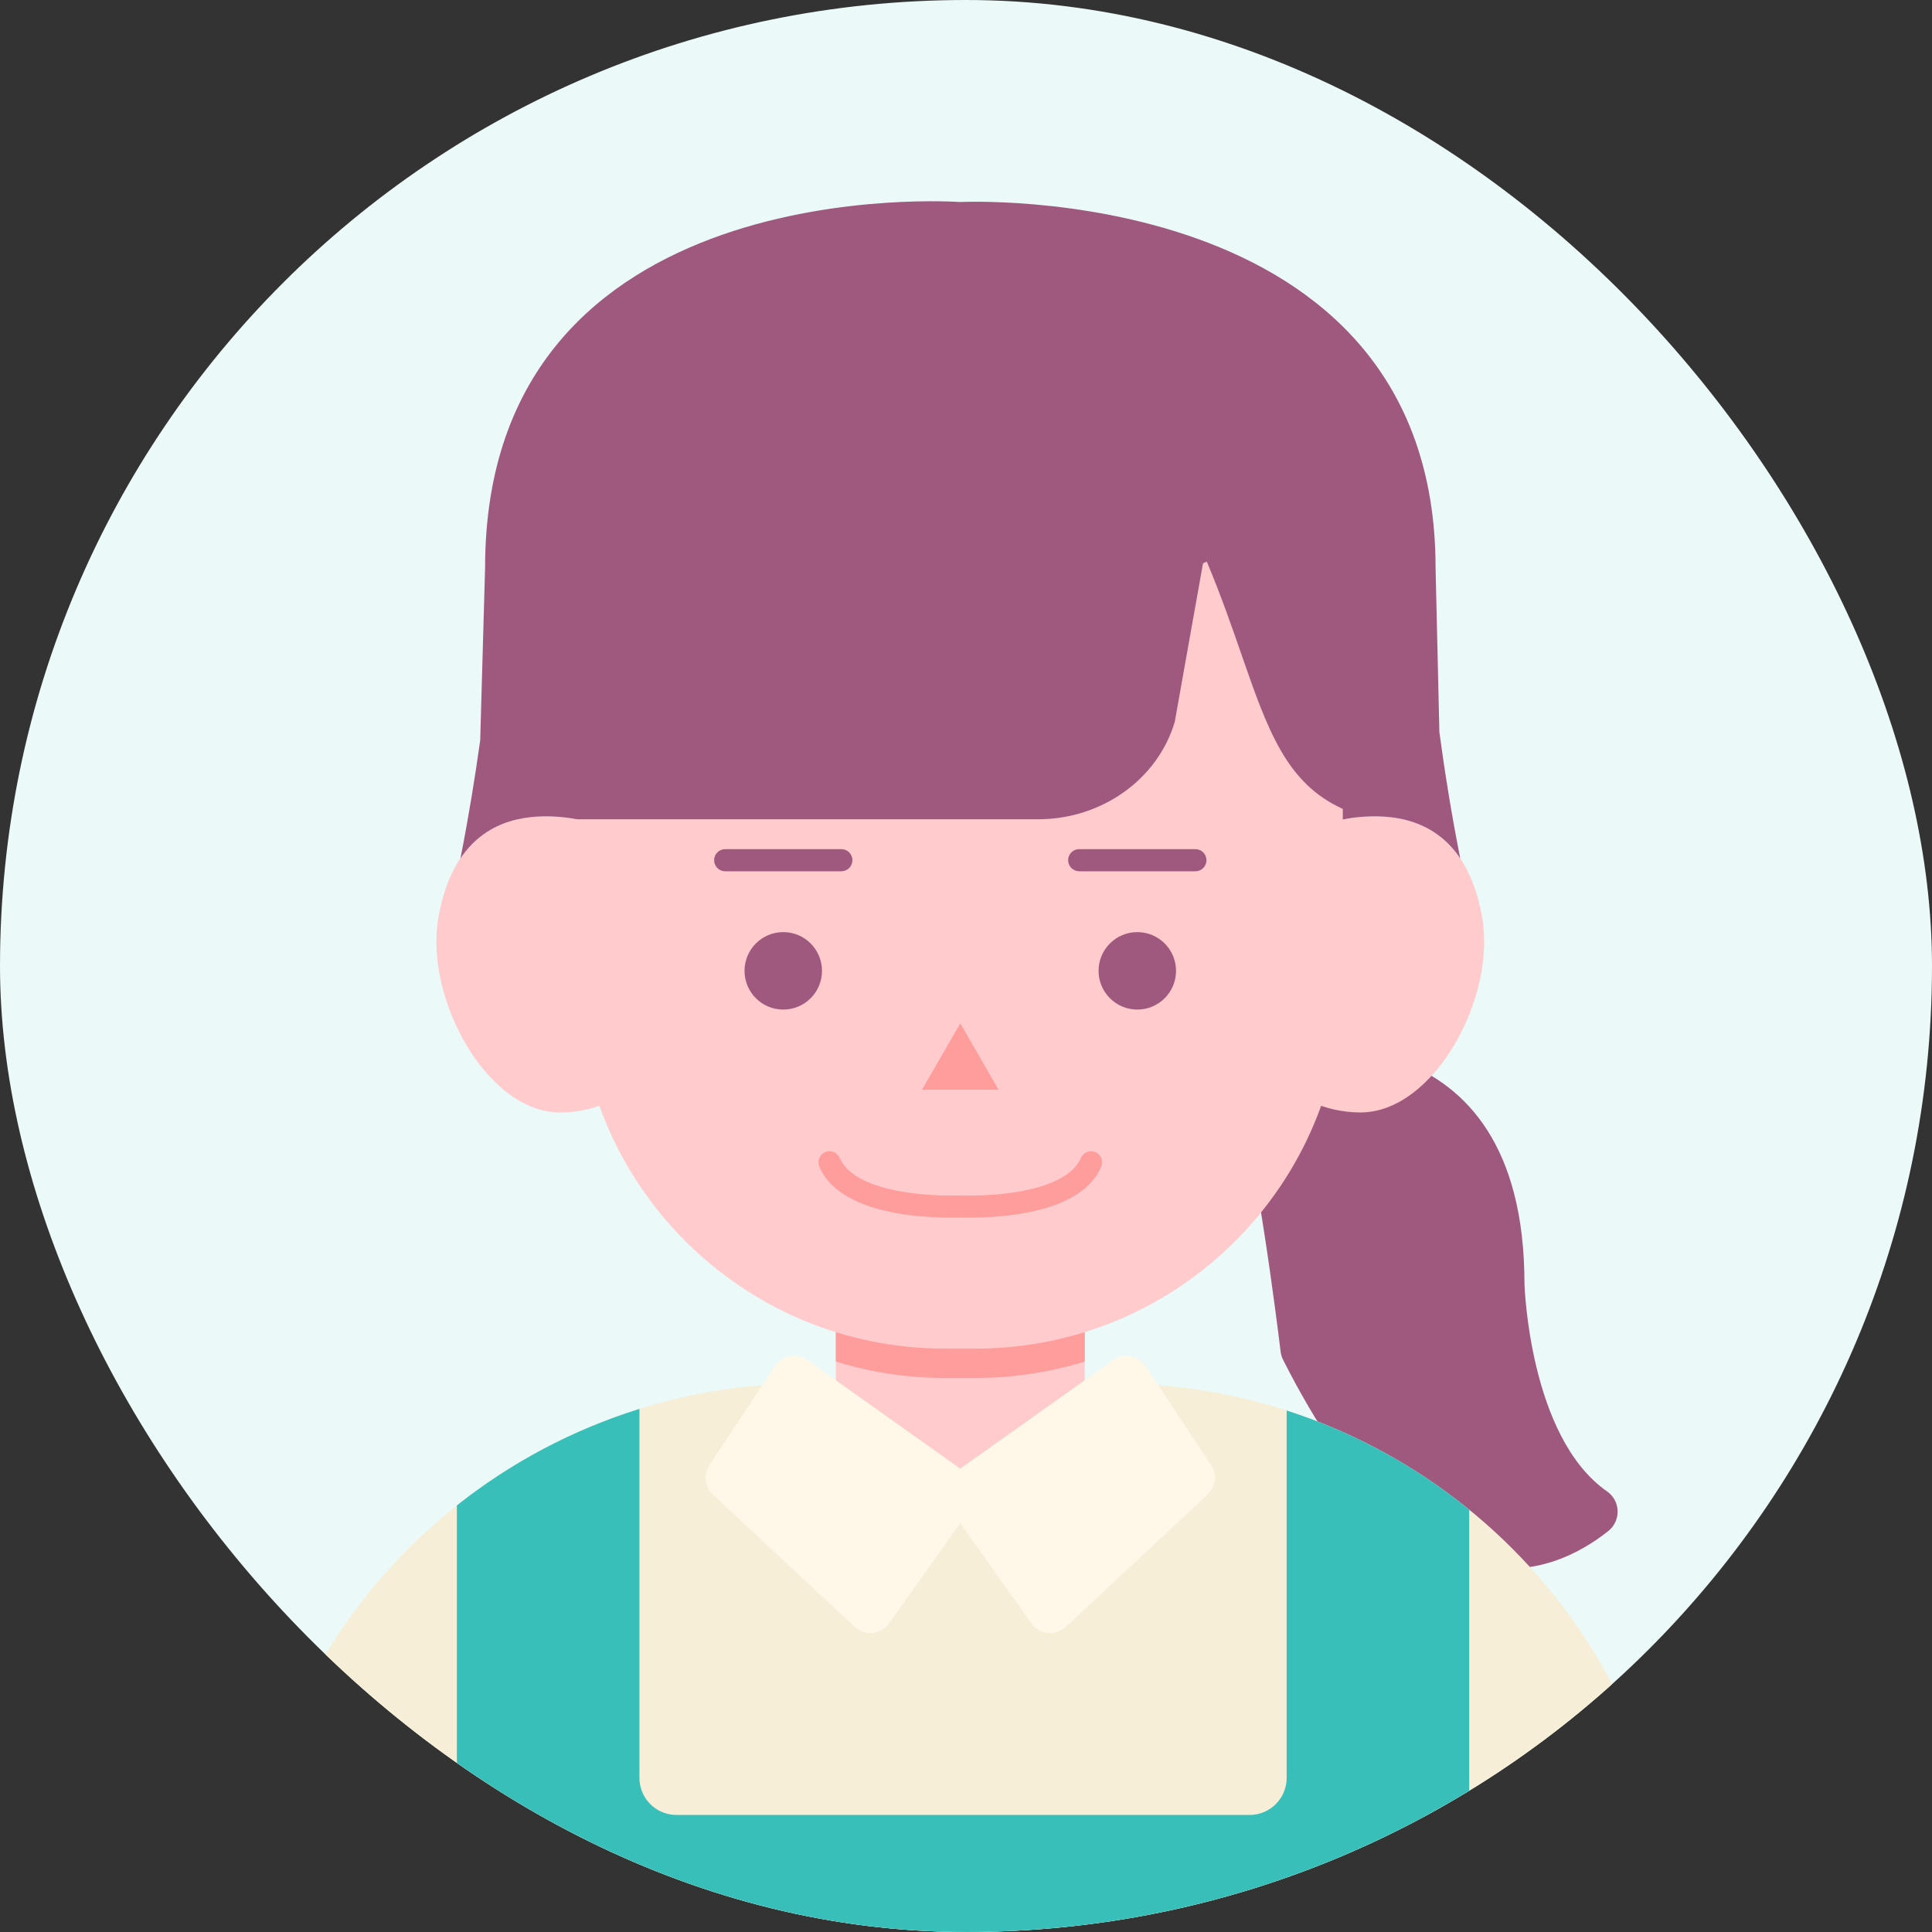<svg width="76" height="76" viewBox="0 0 76 76" fill="none" xmlns="http://www.w3.org/2000/svg">
<rect x="0" y="0" width="76" height="76" fill="#333333" stroke="none"/>
<g clip-path="url(#clip0_1160_274)">
<rect width="76" height="76" rx="38" fill="#EBF9F8"/>
<path d="M49.917 41.372C49.943 41.37 49.969 41.365 49.993 41.361C50.629 41.235 59.969 39.577 59.969 50.507C59.969 50.507 60.145 56.526 63.215 58.666C63.753 59.04 63.775 59.823 63.263 60.23C61.1 61.947 55.919 64.263 50.474 53.493C50.422 53.391 50.389 53.282 50.376 53.169C50.237 52.026 49.41 45.385 48.562 42.691C48.377 42.105 48.775 41.501 49.384 41.433L49.919 41.374L49.917 41.372Z" fill="#9F597F"/>
<path d="M58.683 108.668L58.137 108.896C46.732 113.658 28.104 113.579 16.741 108.72C10.269 105.952 6.428 99.213 7.347 92.232L9.788 73.668C11.237 62.657 20.623 54.424 31.73 54.424H43.831C54.938 54.424 64.323 62.657 65.773 73.668L68.201 92.127C69.126 99.158 65.227 105.937 58.683 108.668Z" fill="#F7EED7"/>
<path d="M39.747 52.988C39.297 53.029 38.842 53.053 38.383 53.053H37.168C36.707 53.053 36.252 53.029 35.804 52.988C34.796 52.894 33.817 52.696 32.879 52.407V56.742C32.879 57.721 33.567 58.576 34.529 58.752C34.946 58.831 35.373 58.887 35.802 58.929C36.252 58.97 36.707 58.994 37.166 58.994H38.38C38.842 58.994 39.297 58.972 39.745 58.929C40.176 58.887 40.6 58.829 41.018 58.752C41.98 58.574 42.667 57.719 42.667 56.742V52.407C41.729 52.699 40.752 52.894 39.743 52.988H39.747Z" fill="#FFCBCC"/>
<path d="M39.747 51.9C39.297 51.941 38.842 51.965 38.383 51.965H37.168C36.707 51.965 36.252 51.941 35.804 51.9C34.796 51.806 33.817 51.608 32.879 51.319V53.56C33.817 53.852 34.794 54.048 35.804 54.141C36.254 54.183 36.709 54.206 37.168 54.206H38.383C38.844 54.206 39.299 54.183 39.747 54.141C40.755 54.045 41.734 53.852 42.672 53.56V51.319C41.734 51.61 40.757 51.806 39.747 51.9Z" fill="#FF9D9D"/>
<path d="M38.382 12.386H37.167C29.194 12.386 22.731 17.761 22.731 25.735V38.615C22.731 46.588 29.194 53.051 37.167 53.051H38.382C46.355 53.051 52.818 46.588 52.818 38.615V25.735C52.818 17.761 46.355 12.386 38.382 12.386Z" fill="#FFCBCC"/>
<path fill-rule="evenodd" clip-rule="evenodd" d="M32.459 45.322C32.679 45.227 32.935 45.329 33.031 45.55C33.181 45.901 33.495 46.186 33.946 46.412C34.396 46.638 34.947 46.786 35.502 46.88C36.507 47.05 37.45 47.032 37.715 47.027C37.743 47.026 37.763 47.026 37.775 47.026C37.787 47.026 37.807 47.026 37.835 47.027C38.099 47.032 39.043 47.05 40.047 46.88C40.602 46.786 41.153 46.638 41.603 46.412C42.054 46.186 42.368 45.901 42.52 45.55C42.615 45.329 42.871 45.227 43.092 45.322C43.312 45.418 43.414 45.674 43.319 45.895C43.058 46.5 42.55 46.911 41.993 47.19C41.436 47.469 40.792 47.636 40.192 47.738C39.589 47.84 39.009 47.879 38.568 47.893C38.347 47.9 38.16 47.901 38.021 47.9C37.952 47.899 37.894 47.898 37.851 47.898C37.828 47.897 37.824 47.897 37.821 47.897C37.819 47.897 37.816 47.897 37.798 47.897L37.782 47.896L37.777 47.896C37.776 47.896 37.775 47.896 37.775 47.896C37.775 47.896 37.774 47.896 37.773 47.896L37.768 47.896L37.752 47.897C37.733 47.897 37.731 47.897 37.728 47.897C37.726 47.897 37.723 47.897 37.699 47.898C37.656 47.898 37.598 47.899 37.529 47.9C37.389 47.901 37.202 47.9 36.981 47.893C36.541 47.879 35.961 47.84 35.357 47.738C34.757 47.636 34.113 47.469 33.556 47.19C32.999 46.911 32.491 46.5 32.231 45.894C32.136 45.673 32.238 45.417 32.459 45.322Z" fill="#FF9D9D"/>
<path d="M30.811 39.714C31.653 39.714 32.335 39.032 32.335 38.191C32.335 37.349 31.653 36.667 30.811 36.667C29.97 36.667 29.288 37.349 29.288 38.191C29.288 39.032 29.97 39.714 30.811 39.714Z" fill="#9F597F"/>
<path d="M44.739 39.714C45.58 39.714 46.262 39.032 46.262 38.191C46.262 37.349 45.58 36.667 44.739 36.667C43.897 36.667 43.215 37.349 43.215 38.191C43.215 39.032 43.897 39.714 44.739 39.714Z" fill="#9F597F"/>
<path d="M33.097 33.403H28.527C28.286 33.403 28.092 33.598 28.092 33.838C28.092 34.079 28.286 34.274 28.527 34.274H33.097C33.337 34.274 33.532 34.079 33.532 33.838C33.532 33.598 33.337 33.403 33.097 33.403Z" fill="#9F597F"/>
<path d="M47.023 33.403H42.453C42.213 33.403 42.018 33.598 42.018 33.838C42.018 34.079 42.213 34.274 42.453 34.274H47.023C47.264 34.274 47.459 34.079 47.459 33.838C47.459 33.598 47.264 33.403 47.023 33.403Z" fill="#9F597F"/>
<path d="M37.775 40.258L36.267 42.869H39.283L37.775 40.258Z" fill="#FF9D9D"/>
<path d="M58.305 36.095C58.859 39.261 56.403 43.761 53.522 43.761C50.64 43.761 48.303 41.159 48.303 37.949C48.303 34.739 50.651 32.367 53.522 32.137C55.017 32.017 57.628 32.222 58.305 36.095Z" fill="#FFCBCC"/>
<path d="M17.246 36.095C16.691 39.261 19.148 43.761 22.029 43.761C24.91 43.761 27.247 41.159 27.247 37.949C27.247 34.739 24.899 32.367 22.029 32.137C20.534 32.017 17.923 32.222 17.246 36.095Z" fill="#FFCBCC"/>
<path d="M18.891 29.084L19.082 22.338C19.082 6.572 37.764 7.947 37.764 7.947C37.764 7.947 56.472 7.016 56.472 22.342L56.622 28.805C56.837 30.389 57.105 32.074 57.443 33.769C57.005 33.116 56.468 32.709 55.906 32.463C55.129 32.121 54.313 32.087 53.669 32.126C53.619 32.128 53.569 32.132 53.521 32.137C53.284 32.156 53.049 32.191 52.82 32.239V31.819C50.601 30.816 49.865 28.714 48.838 25.75C48.455 24.646 48.031 23.426 47.474 22.096C47.474 22.096 47.422 22.118 47.324 22.157L46.745 25.402L46.212 28.398C45.539 30.661 43.339 32.228 40.83 32.228H39.749H35.806H22.734H22.681C22.636 32.219 22.592 32.211 22.547 32.202C22.377 32.174 22.207 32.15 22.033 32.137C20.925 32.047 19.204 32.139 18.112 33.769C18.429 32.171 18.686 30.585 18.895 29.084H18.891Z" fill="#9F597F"/>
<path d="M33.626 63.999L28.044 58.792C27.722 58.492 27.666 58.004 27.907 57.636L30.488 53.737C30.769 53.312 31.345 53.206 31.759 53.499L38.052 57.969C38.457 58.257 38.553 58.82 38.265 59.225L34.971 63.862C34.655 64.306 34.022 64.371 33.624 63.999H33.626Z" fill="#FFF8E9"/>
<path d="M41.923 63.999L47.504 58.792C47.826 58.492 47.883 58.004 47.641 57.636L45.06 53.737C44.78 53.312 44.203 53.206 43.79 53.499L37.496 57.969C37.092 58.257 36.996 58.82 37.283 59.225L40.578 63.862C40.893 64.306 41.526 64.371 41.925 63.999H41.923Z" fill="#FFF8E9"/>
<path d="M57.795 69.439V59.386C55.682 57.667 53.251 56.335 50.614 55.486V69.938C50.614 70.743 49.961 71.396 49.156 71.396H26.611C25.806 71.396 25.154 70.743 25.154 69.938V55.423C22.523 56.243 20.092 57.538 17.972 59.22V109.212C29.295 113.529 46.771 113.486 57.795 109.029V69.437V69.439Z" fill="#39BFB9"/>
</g>
<defs>
<clipPath id="clip0_1160_274">
<rect width="76" height="76" rx="38" fill="white"/>
</clipPath>
</defs>
</svg>
